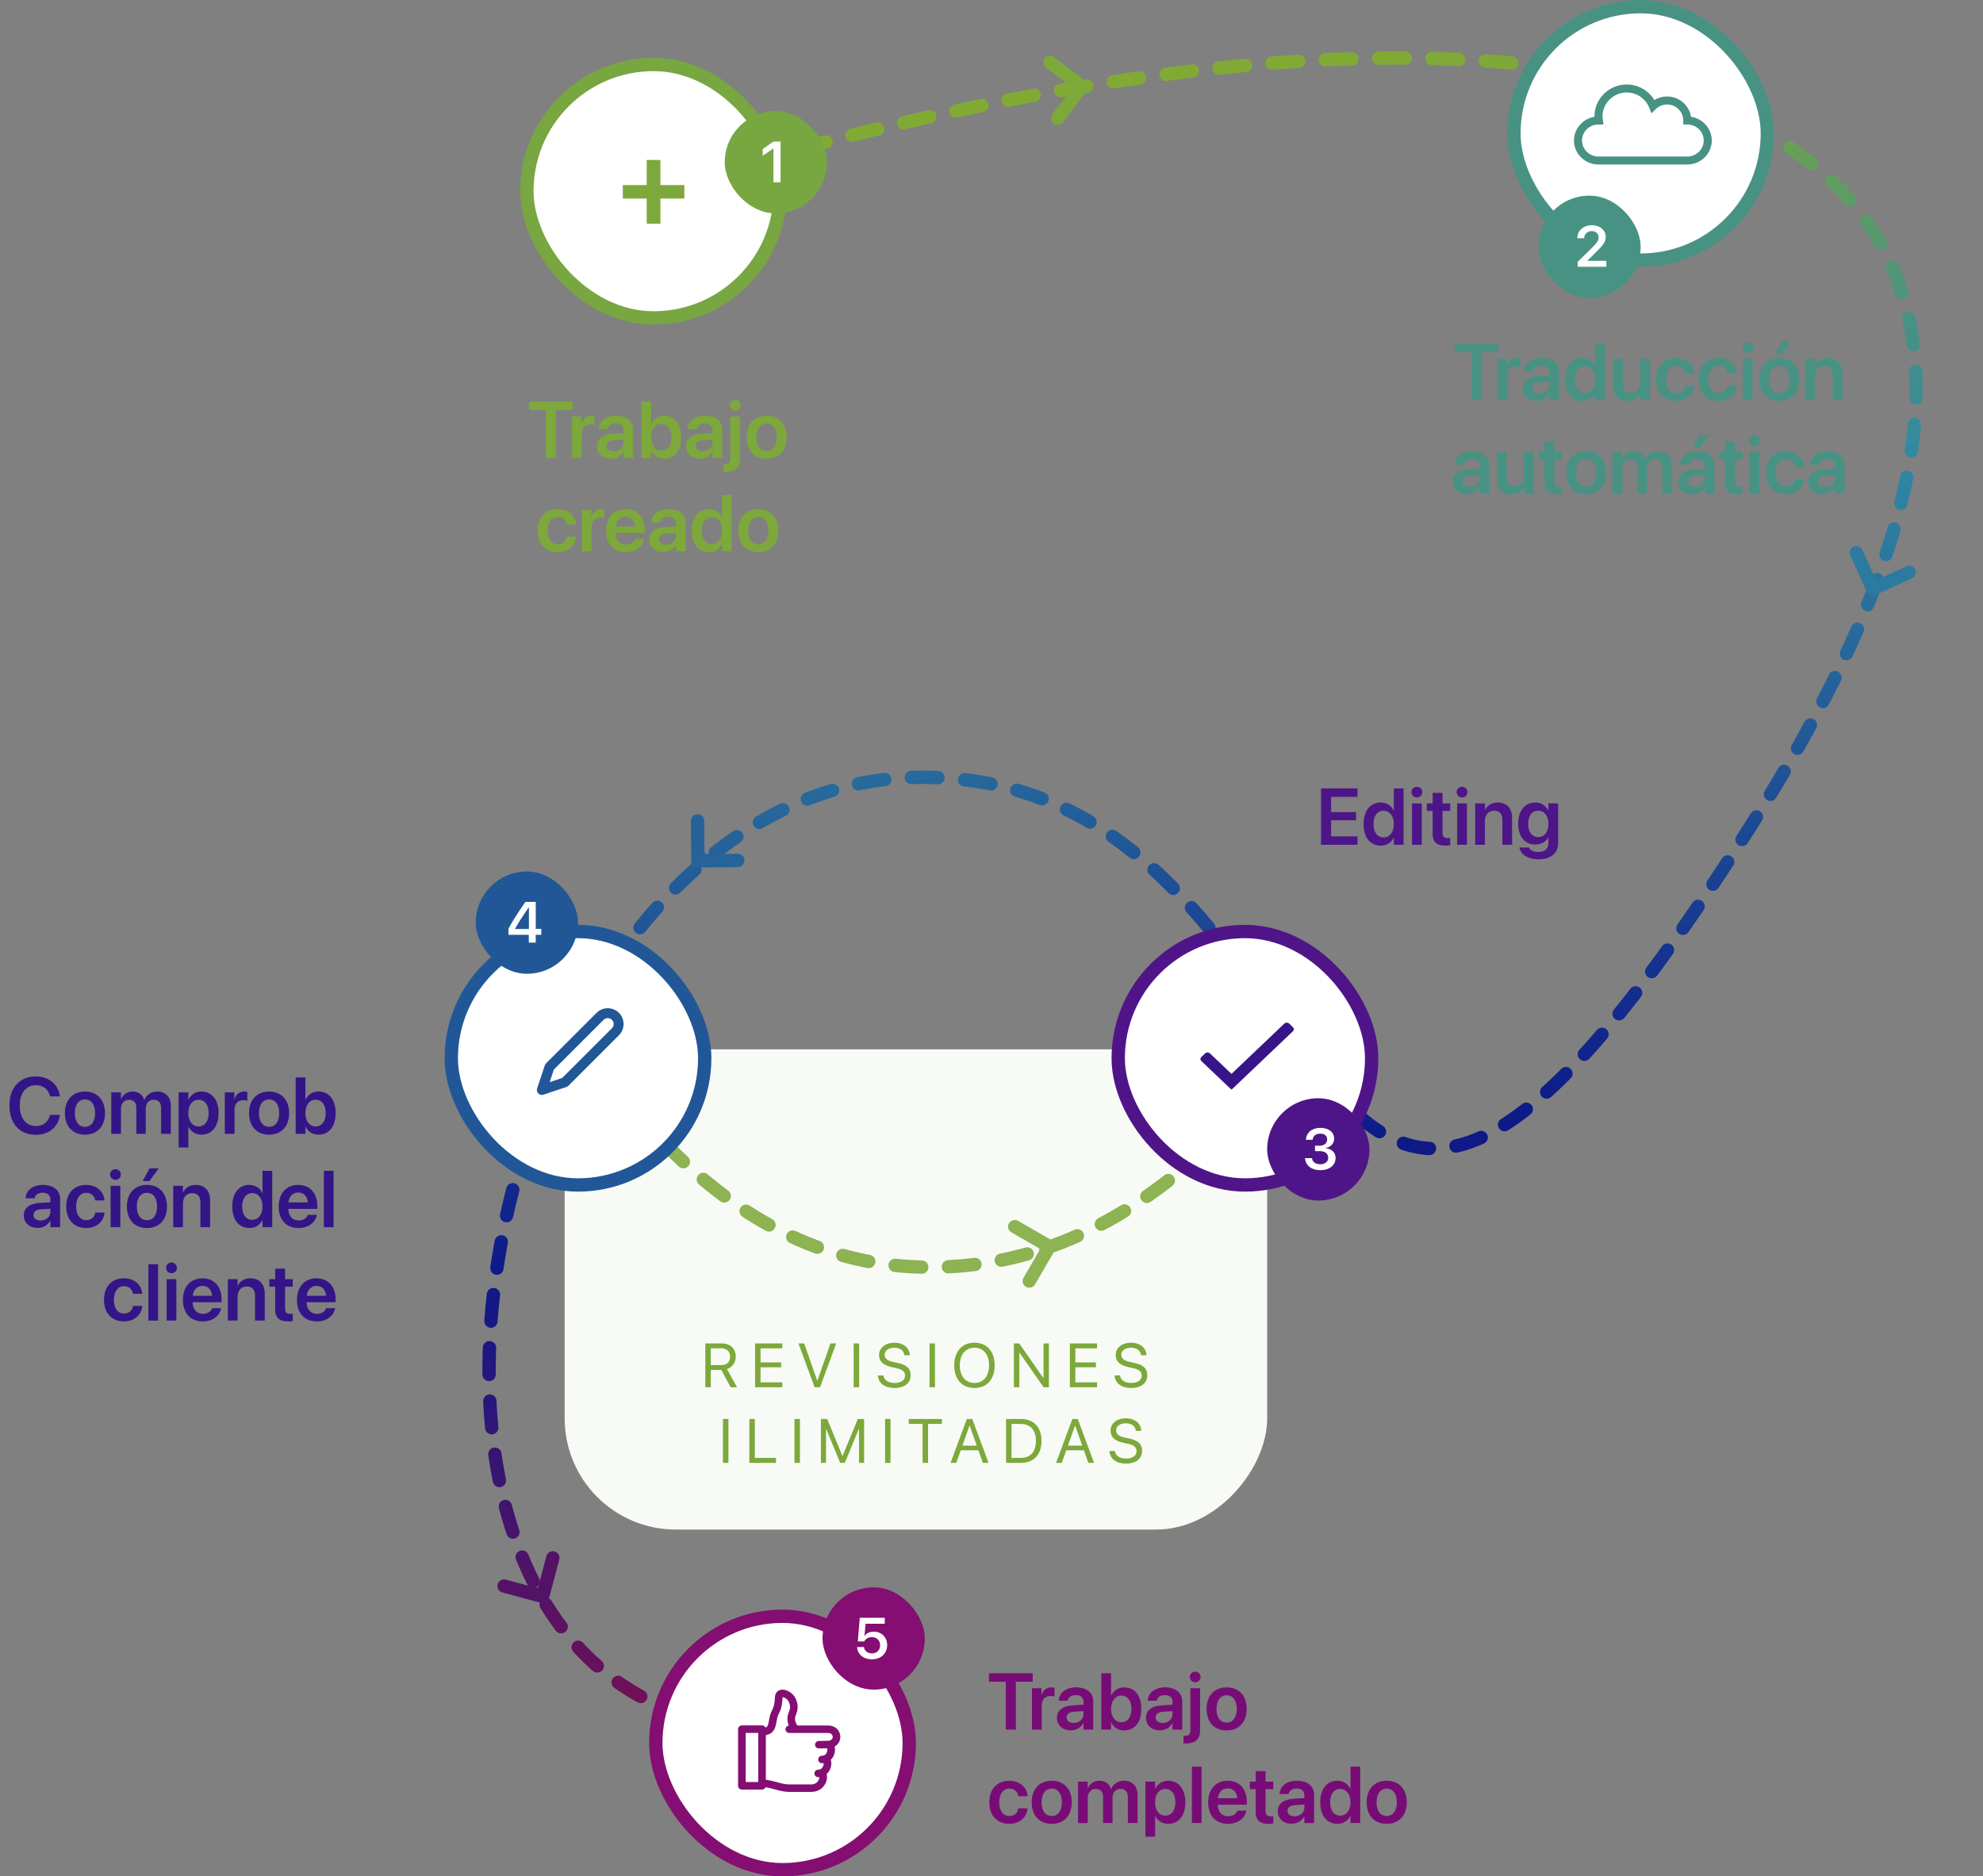 <svg width="446" height="422" viewBox="0 0 446 422" fill="none" xmlns="http://www.w3.org/2000/svg">
<rect x="0" y="0" width="446" height="422" fill="#808080" stroke="none"/>
<rect width="158" height="108" rx="25" transform="matrix(-1 0 0 1 285 236)" fill="#F8FBF5"/>
<path d="M178.926 388.804C64.926 393.804 104.926 174.804 207.426 174.804C309.926 174.804 286.353 357.609 395.926 182.304C505.5 7 340 -18 146.426 43.304" stroke="url(#paint0_linear)" stroke-width="3" stroke-linecap="round" stroke-linejoin="round" stroke-dasharray="6 6"/>
<path d="M296 231C283 245.5 256.235 285 209.206 285C162.176 285 138.088 242.01 127 231" stroke="#8DB353" stroke-width="3" stroke-linecap="round" stroke-linejoin="round" stroke-dasharray="6 6"/>
<rect x="118.5" y="14.5" width="57" height="57" rx="28.5" fill="white" stroke="#78A641" stroke-width="3"/>
<rect x="163" y="25" width="23" height="23" rx="11.5" fill="#78A641"/>
<rect x="147.5" y="363.5" width="57" height="57" rx="28.5" fill="white" stroke="#840E71" stroke-width="3"/>
<rect x="101.5" y="209.5" width="57" height="57" rx="28.5" fill="white" stroke="#215797" stroke-width="3"/>
<rect x="251.5" y="209.5" width="57" height="57" rx="28.5" fill="white" stroke="#4F1588" stroke-width="3"/>
<rect x="340.5" y="1.5" width="57" height="57" rx="28.5" fill="white" stroke="#489284" stroke-width="3"/>
<path d="M122.767 103H125.025V92.225H128.813V90.317H118.97V92.225H122.767V103ZM128.655 103H130.844V97.542C130.844 96.232 131.591 95.433 132.83 95.433C133.199 95.433 133.533 95.485 133.718 95.556V93.578C133.551 93.534 133.296 93.49 133.023 93.49C131.925 93.49 131.107 94.149 130.826 95.239H130.782V93.684H128.655V103ZM137.383 103.158C138.613 103.158 139.65 102.543 140.187 101.567H140.239V103H142.428V96.593C142.428 94.721 140.925 93.49 138.596 93.49C136.231 93.49 134.799 94.73 134.667 96.382L134.658 96.487H136.688L136.706 96.408C136.847 95.723 137.479 95.239 138.517 95.239C139.624 95.239 140.239 95.811 140.239 96.751V97.393L137.805 97.542C135.546 97.683 134.263 98.676 134.263 100.328V100.346C134.263 102.007 135.52 103.158 137.383 103.158ZM136.442 100.258V100.249C136.442 99.511 137.031 99.045 138.112 98.975L140.239 98.843V99.546C140.239 100.653 139.29 101.488 138.033 101.488C137.075 101.488 136.442 101.022 136.442 100.258ZM149.397 103.185C151.753 103.185 153.247 101.339 153.247 98.342V98.333C153.247 95.327 151.744 93.49 149.406 93.49C148.088 93.49 147.024 94.167 146.497 95.283H146.444V90.317H144.256V103H146.444V101.418H146.497C147.024 102.517 148.053 103.185 149.397 103.185ZM148.738 101.339C147.385 101.339 146.444 100.17 146.444 98.342V98.333C146.444 96.514 147.394 95.336 148.738 95.336C150.136 95.336 151.015 96.478 151.015 98.333V98.342C151.015 100.196 150.145 101.339 148.738 101.339ZM157.404 103.158C158.635 103.158 159.672 102.543 160.208 101.567H160.261V103H162.449V96.593C162.449 94.721 160.946 93.49 158.617 93.49C156.253 93.49 154.82 94.73 154.688 96.382L154.68 96.487H156.71L156.728 96.408C156.868 95.723 157.501 95.239 158.538 95.239C159.646 95.239 160.261 95.811 160.261 96.751V97.393L157.826 97.542C155.567 97.683 154.284 98.676 154.284 100.328V100.346C154.284 102.007 155.541 103.158 157.404 103.158ZM156.464 100.258V100.249C156.464 99.511 157.053 99.045 158.134 98.975L160.261 98.843V99.546C160.261 100.653 159.312 101.488 158.055 101.488C157.097 101.488 156.464 101.022 156.464 100.258ZM165.358 92.348C166.044 92.348 166.58 91.803 166.58 91.152C166.58 90.484 166.044 89.948 165.358 89.948C164.682 89.948 164.137 90.484 164.137 91.152C164.137 91.803 164.682 92.348 165.358 92.348ZM163.275 106.103C165.394 106.103 166.457 105.153 166.457 103.264V93.684H164.269V103.229C164.269 104.09 163.926 104.371 163.021 104.371C162.915 104.371 162.818 104.362 162.73 104.362V106.076C162.862 106.094 163.091 106.103 163.275 106.103ZM172.434 103.185C175.167 103.185 176.942 101.365 176.942 98.342V98.324C176.942 95.318 175.141 93.49 172.425 93.49C169.718 93.49 167.925 95.336 167.925 98.324V98.342C167.925 101.356 169.691 103.185 172.434 103.185ZM172.442 101.418C171.045 101.418 170.157 100.302 170.157 98.342V98.324C170.157 96.391 171.062 95.266 172.425 95.266C173.813 95.266 174.71 96.382 174.71 98.324V98.342C174.71 100.293 173.822 101.418 172.442 101.418ZM125.447 124.185C127.803 124.185 129.376 122.708 129.543 120.766L129.552 120.704H127.486L127.469 120.783C127.267 121.759 126.563 122.418 125.456 122.418C124.076 122.418 123.18 121.293 123.18 119.351V119.342C123.18 117.435 124.067 116.266 125.447 116.266C126.607 116.266 127.275 116.995 127.46 117.9L127.478 117.979H129.543L129.534 117.909C129.402 116.046 127.873 114.49 125.421 114.49C122.705 114.49 120.947 116.354 120.947 119.324V119.333C120.947 122.321 122.679 124.185 125.447 124.185ZM130.861 124H133.05V118.542C133.05 117.232 133.797 116.433 135.036 116.433C135.405 116.433 135.739 116.485 135.924 116.556V114.578C135.757 114.534 135.502 114.49 135.229 114.49C134.131 114.49 133.313 115.149 133.032 116.239H132.988V114.684H130.861V124ZM140.793 124.185C143.228 124.185 144.599 122.743 144.889 121.311L144.915 121.214H142.867L142.85 121.275C142.639 121.899 141.927 122.479 140.837 122.479C139.413 122.479 138.517 121.513 138.481 119.878H145.003V119.175C145.003 116.362 143.351 114.49 140.688 114.49C138.024 114.49 136.311 116.424 136.311 119.359V119.368C136.311 122.33 137.998 124.185 140.793 124.185ZM140.714 116.204C141.874 116.204 142.718 116.942 142.876 118.419H138.508C138.684 116.986 139.554 116.204 140.714 116.204ZM149.169 124.158C150.399 124.158 151.437 123.543 151.973 122.567H152.025V124H154.214V117.593C154.214 115.721 152.711 114.49 150.382 114.49C148.018 114.49 146.585 115.729 146.453 117.382L146.444 117.487H148.475L148.492 117.408C148.633 116.723 149.266 116.239 150.303 116.239C151.41 116.239 152.025 116.811 152.025 117.751V118.393L149.591 118.542C147.332 118.683 146.049 119.676 146.049 121.328V121.346C146.049 123.007 147.306 124.158 149.169 124.158ZM148.229 121.258V121.249C148.229 120.511 148.817 120.045 149.898 119.975L152.025 119.843V120.546C152.025 121.653 151.076 122.488 149.819 122.488C148.861 122.488 148.229 122.022 148.229 121.258ZM159.443 124.185C160.788 124.185 161.816 123.517 162.344 122.418H162.396V124H164.585V111.317H162.396V116.283H162.344C161.816 115.167 160.753 114.49 159.435 114.49C157.097 114.49 155.594 116.327 155.594 119.333V119.342C155.594 122.339 157.088 124.185 159.443 124.185ZM160.103 122.339C158.696 122.339 157.826 121.196 157.826 119.342V119.333C157.826 117.479 158.705 116.336 160.103 116.336C161.447 116.336 162.396 117.514 162.396 119.333V119.342C162.396 121.17 161.456 122.339 160.103 122.339ZM170.544 124.185C173.277 124.185 175.053 122.365 175.053 119.342V119.324C175.053 116.318 173.251 114.49 170.535 114.49C167.828 114.49 166.035 116.336 166.035 119.324V119.342C166.035 122.356 167.802 124.185 170.544 124.185ZM170.553 122.418C169.155 122.418 168.268 121.302 168.268 119.342V119.324C168.268 117.391 169.173 116.266 170.535 116.266C171.924 116.266 172.82 117.382 172.82 119.324V119.342C172.82 121.293 171.933 122.418 170.553 122.418Z" fill="#7DA83B"/>
<path d="M173.956 41H175.562V31.84H173.943L171.55 33.523V35.027L173.917 33.402H173.956V41Z" fill="white"/>
<rect x="346" y="44" width="23" height="23" rx="11.5" fill="#489284"/>
<path d="M354.756 53.576H356.292C356.292 52.643 357.042 51.97 358.032 51.97C358.939 51.97 359.542 52.58 359.542 53.379C359.542 54.065 359.276 54.522 358.083 55.696L354.845 58.883V60H361.282V58.661H357.01V58.629L359.028 56.648C360.628 55.074 361.142 54.363 361.142 53.278C361.142 51.805 359.898 50.656 358.032 50.656C356.127 50.656 354.756 51.869 354.756 53.576Z" fill="white"/>
<rect x="285" y="247" width="23" height="23" rx="11.5" fill="#4E1588"/>
<path d="M295.762 258.893H296.848C298.022 258.893 298.733 259.439 298.727 260.417C298.727 261.254 298.009 261.845 296.962 261.845C295.876 261.845 295.146 261.299 295.083 260.467H293.515C293.598 262.086 294.956 263.184 296.962 263.184C298.968 263.184 300.39 262.08 300.39 260.455C300.39 259.179 299.495 258.366 298.143 258.239V258.208C299.247 257.979 300.066 257.217 300.066 256.062C300.066 254.646 298.847 253.656 296.949 253.656C295.108 253.656 293.82 254.697 293.712 256.335H295.235C295.292 255.472 295.984 254.958 296.949 254.958C297.958 254.958 298.492 255.478 298.492 256.284C298.492 257.097 297.819 257.674 296.81 257.674H295.762V258.893Z" fill="white"/>
<rect x="107" y="196" width="23" height="23" rx="11.5" fill="#215797"/>
<path d="M118.933 212H120.495V210.242H121.739V208.896H120.495V202.84H118.165C116.178 205.729 115.156 207.354 114.363 208.845V210.242H118.933V212ZM115.835 208.89C116.565 207.557 117.454 206.179 118.933 204.059H118.958V208.934H115.835V208.89Z" fill="white"/>
<rect x="185" y="357" width="23" height="23" rx="11.5" fill="#840E71"/>
<path d="M196.095 373.184C198.126 373.184 199.536 371.876 199.536 369.979C199.536 368.233 198.279 366.963 196.533 366.963C195.613 366.963 194.857 367.325 194.458 367.941H194.426L194.68 365.18H198.996V363.84H193.372L192.934 369.166H194.362C194.711 368.544 195.327 368.195 196.114 368.195C197.193 368.195 197.955 368.95 197.955 370.023C197.955 371.102 197.2 371.857 196.108 371.857C195.143 371.857 194.407 371.28 194.305 370.423H192.769C192.839 372.048 194.21 373.184 196.095 373.184Z" fill="white"/>
<path d="M330.966 90H333.225V79.225H337.013V77.317H327.169V79.225H330.966V90ZM336.854 90H339.043V84.542C339.043 83.232 339.79 82.433 341.029 82.433C341.398 82.433 341.732 82.485 341.917 82.556V80.578C341.75 80.534 341.495 80.49 341.223 80.49C340.124 80.49 339.307 81.149 339.025 82.239H338.981V80.684H336.854V90ZM345.582 90.158C346.812 90.158 347.85 89.543 348.386 88.567H348.438V90H350.627V83.593C350.627 81.721 349.124 80.49 346.795 80.49C344.431 80.49 342.998 81.73 342.866 83.382L342.857 83.487H344.888L344.905 83.408C345.046 82.723 345.679 82.239 346.716 82.239C347.823 82.239 348.438 82.811 348.438 83.751V84.393L346.004 84.542C343.745 84.683 342.462 85.676 342.462 87.328V87.346C342.462 89.007 343.719 90.158 345.582 90.158ZM344.642 87.258V87.249C344.642 86.511 345.23 86.045 346.312 85.975L348.438 85.843V86.546C348.438 87.653 347.489 88.488 346.232 88.488C345.274 88.488 344.642 88.022 344.642 87.258ZM355.856 90.185C357.201 90.185 358.229 89.517 358.757 88.418H358.81V90H360.998V77.317H358.81V82.283H358.757C358.229 81.167 357.166 80.49 355.848 80.49C353.51 80.49 352.007 82.327 352.007 85.333V85.342C352.007 88.339 353.501 90.185 355.856 90.185ZM356.516 88.339C355.109 88.339 354.239 87.196 354.239 85.342V85.333C354.239 83.478 355.118 82.336 356.516 82.336C357.86 82.336 358.81 83.514 358.81 85.333V85.342C358.81 87.17 357.869 88.339 356.516 88.339ZM366.008 90.185C367.414 90.185 368.372 89.534 368.855 88.541H368.899V90H371.088V80.684H368.899V86.08C368.899 87.434 368.1 88.339 366.843 88.339C365.595 88.339 364.979 87.592 364.979 86.273V80.684H362.791V86.704C362.791 88.866 363.96 90.185 366.008 90.185ZM377.003 90.185C379.358 90.185 380.932 88.708 381.099 86.766L381.107 86.704H379.042L379.024 86.783C378.822 87.759 378.119 88.418 377.012 88.418C375.632 88.418 374.735 87.293 374.735 85.351V85.342C374.735 83.435 375.623 82.266 377.003 82.266C378.163 82.266 378.831 82.995 379.016 83.9L379.033 83.98H381.099L381.09 83.909C380.958 82.046 379.429 80.49 376.977 80.49C374.261 80.49 372.503 82.353 372.503 85.324V85.333C372.503 88.321 374.234 90.185 377.003 90.185ZM386.53 90.185C388.886 90.185 390.459 88.708 390.626 86.766L390.635 86.704H388.569L388.552 86.783C388.35 87.759 387.646 88.418 386.539 88.418C385.159 88.418 384.263 87.293 384.263 85.351V85.342C384.263 83.435 385.15 82.266 386.53 82.266C387.69 82.266 388.358 82.995 388.543 83.9L388.561 83.98H390.626L390.617 83.909C390.485 82.046 388.956 80.49 386.504 80.49C383.788 80.49 382.03 82.353 382.03 85.324V85.333C382.03 88.321 383.762 90.185 386.53 90.185ZM393.104 79.348C393.79 79.348 394.317 78.803 394.317 78.152C394.317 77.484 393.79 76.948 393.104 76.948C392.419 76.948 391.883 77.484 391.883 78.152C391.883 78.803 392.419 79.348 393.104 79.348ZM392.006 90H394.194V80.684H392.006V90ZM400.751 79.629L402.816 76.764H400.777L399.213 79.629H400.751ZM400.18 90.185C402.913 90.185 404.688 88.365 404.688 85.342V85.324C404.688 82.318 402.887 80.49 400.171 80.49C397.464 80.49 395.671 82.336 395.671 85.324V85.342C395.671 88.356 397.438 90.185 400.18 90.185ZM400.188 88.418C398.791 88.418 397.903 87.302 397.903 85.342V85.324C397.903 83.391 398.809 82.266 400.171 82.266C401.56 82.266 402.456 83.382 402.456 85.324V85.342C402.456 87.293 401.568 88.418 400.188 88.418ZM406.095 90H408.283V84.595C408.283 83.25 409.083 82.336 410.34 82.336C411.588 82.336 412.203 83.083 412.203 84.41V90H414.392V83.971C414.392 81.809 413.223 80.49 411.175 80.49C409.76 80.49 408.811 81.141 408.327 82.143H408.283V80.684H406.095V90ZM329.902 111.158C331.133 111.158 332.17 110.543 332.706 109.567H332.759V111H334.947V104.593C334.947 102.721 333.444 101.49 331.115 101.49C328.751 101.49 327.318 102.729 327.187 104.382L327.178 104.487H329.208L329.226 104.408C329.366 103.723 329.999 103.239 331.036 103.239C332.144 103.239 332.759 103.811 332.759 104.751V105.393L330.324 105.542C328.065 105.683 326.782 106.676 326.782 108.328V108.346C326.782 110.007 328.039 111.158 329.902 111.158ZM328.962 108.258V108.249C328.962 107.511 329.551 107.045 330.632 106.975L332.759 106.843V107.546C332.759 108.653 331.81 109.488 330.553 109.488C329.595 109.488 328.962 109.022 328.962 108.258ZM339.887 111.185C341.293 111.185 342.251 110.534 342.734 109.541H342.778V111H344.967V101.684H342.778V107.08C342.778 108.434 341.979 109.339 340.722 109.339C339.474 109.339 338.858 108.592 338.858 107.273V101.684H336.67V107.704C336.67 109.866 337.839 111.185 339.887 111.185ZM350.231 111.185C350.671 111.185 351.058 111.141 351.312 111.105V109.462C351.163 109.471 350.996 109.497 350.785 109.497C349.985 109.497 349.581 109.207 349.581 108.293V103.371H351.312V101.684H349.581V99.319H347.357V101.684H346.039V103.371H347.357V108.478C347.357 110.394 348.28 111.185 350.231 111.185ZM356.762 111.185C359.495 111.185 361.271 109.365 361.271 106.342V106.324C361.271 103.318 359.469 101.49 356.753 101.49C354.046 101.49 352.253 103.336 352.253 106.324V106.342C352.253 109.356 354.02 111.185 356.762 111.185ZM356.771 109.418C355.373 109.418 354.485 108.302 354.485 106.342V106.324C354.485 104.391 355.391 103.266 356.753 103.266C358.142 103.266 359.038 104.382 359.038 106.324V106.342C359.038 108.293 358.15 109.418 356.771 109.418ZM362.677 111H364.865V105.296C364.865 104.162 365.604 103.336 366.658 103.336C367.678 103.336 368.311 103.986 368.311 105.032V111H370.438V105.243C370.438 104.118 371.158 103.336 372.213 103.336C373.285 103.336 373.883 103.995 373.883 105.146V111H376.071V104.602C376.071 102.738 374.867 101.49 373.03 101.49C371.686 101.49 370.578 102.211 370.13 103.371H370.077C369.734 102.176 368.794 101.49 367.493 101.49C366.263 101.49 365.305 102.158 364.909 103.178H364.865V101.684H362.677V111ZM382.338 100.629L384.403 97.764H382.364L380.809 100.629H382.338ZM380.58 111.158C381.811 111.158 382.848 110.543 383.384 109.567H383.437V111H385.625V104.593C385.625 102.721 384.122 101.49 381.793 101.49C379.429 101.49 377.996 102.729 377.864 104.382L377.855 104.487H379.886L379.903 104.408C380.044 103.723 380.677 103.239 381.714 103.239C382.821 103.239 383.437 103.811 383.437 104.751V105.393L381.002 105.542C378.743 105.683 377.46 106.676 377.46 108.328V108.346C377.46 110.007 378.717 111.158 380.58 111.158ZM379.64 108.258V108.249C379.64 107.511 380.229 107.045 381.31 106.975L383.437 106.843V107.546C383.437 108.653 382.487 109.488 381.23 109.488C380.272 109.488 379.64 109.022 379.64 108.258ZM390.854 111.185C391.294 111.185 391.681 111.141 391.936 111.105V109.462C391.786 109.471 391.619 109.497 391.408 109.497C390.608 109.497 390.204 109.207 390.204 108.293V103.371H391.936V101.684H390.204V99.319H387.98V101.684H386.662V103.371H387.98V108.478C387.98 110.394 388.903 111.185 390.854 111.185ZM394.599 100.348C395.284 100.348 395.812 99.803 395.812 99.152C395.812 98.484 395.284 97.948 394.599 97.948C393.913 97.948 393.377 98.484 393.377 99.152C393.377 99.803 393.913 100.348 394.599 100.348ZM393.5 111H395.688V101.684H393.5V111ZM401.665 111.185C404.021 111.185 405.594 109.708 405.761 107.766L405.77 107.704H403.704L403.687 107.783C403.484 108.759 402.781 109.418 401.674 109.418C400.294 109.418 399.397 108.293 399.397 106.351V106.342C399.397 104.435 400.285 103.266 401.665 103.266C402.825 103.266 403.493 103.995 403.678 104.9L403.695 104.979H405.761L405.752 104.909C405.62 103.046 404.091 101.49 401.639 101.49C398.923 101.49 397.165 103.354 397.165 106.324V106.333C397.165 109.321 398.896 111.185 401.665 111.185ZM409.83 111.158C411.061 111.158 412.098 110.543 412.634 109.567H412.687V111H414.875V104.593C414.875 102.721 413.372 101.49 411.043 101.49C408.679 101.49 407.246 102.729 407.114 104.382L407.105 104.487H409.136L409.153 104.408C409.294 103.723 409.927 103.239 410.964 103.239C412.071 103.239 412.687 103.811 412.687 104.751V105.393L410.252 105.542C407.993 105.683 406.71 106.676 406.71 108.328V108.346C406.71 110.007 407.967 111.158 409.83 111.158ZM408.89 108.258V108.249C408.89 107.511 409.479 107.045 410.56 106.975L412.687 106.843V107.546C412.687 108.653 411.737 109.488 410.48 109.488C409.522 109.488 408.89 109.022 408.89 108.258Z" fill="#489284"/>
<path d="M226.219 389H228.478V378.225H232.266V376.317H222.422V378.225H226.219V389ZM232.107 389H234.296V383.542C234.296 382.232 235.043 381.433 236.282 381.433C236.651 381.433 236.985 381.485 237.17 381.556V379.578C237.003 379.534 236.748 379.49 236.476 379.49C235.377 379.49 234.56 380.149 234.278 381.239H234.234V379.684H232.107V389ZM240.835 389.158C242.065 389.158 243.103 388.543 243.639 387.567H243.691V389H245.88V382.593C245.88 380.721 244.377 379.49 242.048 379.49C239.684 379.49 238.251 380.729 238.119 382.382L238.11 382.487H240.141L240.158 382.408C240.299 381.723 240.932 381.239 241.969 381.239C243.076 381.239 243.691 381.811 243.691 382.751V383.393L241.257 383.542C238.998 383.683 237.715 384.676 237.715 386.328V386.346C237.715 388.007 238.972 389.158 240.835 389.158ZM239.895 386.258V386.249C239.895 385.511 240.483 385.045 241.564 384.975L243.691 384.843V385.546C243.691 386.653 242.742 387.488 241.485 387.488C240.527 387.488 239.895 387.022 239.895 386.258ZM252.85 389.185C255.205 389.185 256.699 387.339 256.699 384.342V384.333C256.699 381.327 255.196 379.49 252.858 379.49C251.54 379.49 250.477 380.167 249.949 381.283H249.896V376.317H247.708V389H249.896V387.418H249.949C250.477 388.517 251.505 389.185 252.85 389.185ZM252.19 387.339C250.837 387.339 249.896 386.17 249.896 384.342V384.333C249.896 382.514 250.846 381.336 252.19 381.336C253.588 381.336 254.467 382.479 254.467 384.333V384.342C254.467 386.196 253.597 387.339 252.19 387.339ZM260.856 389.158C262.087 389.158 263.124 388.543 263.66 387.567H263.713V389H265.901V382.593C265.901 380.721 264.398 379.49 262.069 379.49C259.705 379.49 258.272 380.729 258.141 382.382L258.132 382.487H260.162L260.18 382.408C260.32 381.723 260.953 381.239 261.99 381.239C263.098 381.239 263.713 381.811 263.713 382.751V383.393L261.278 383.542C259.02 383.683 257.736 384.676 257.736 386.328V386.346C257.736 388.007 258.993 389.158 260.856 389.158ZM259.916 386.258V386.249C259.916 385.511 260.505 385.045 261.586 384.975L263.713 384.843V385.546C263.713 386.653 262.764 387.488 261.507 387.488C260.549 387.488 259.916 387.022 259.916 386.258ZM268.811 378.348C269.496 378.348 270.032 377.803 270.032 377.152C270.032 376.484 269.496 375.948 268.811 375.948C268.134 375.948 267.589 376.484 267.589 377.152C267.589 377.803 268.134 378.348 268.811 378.348ZM266.728 392.103C268.846 392.103 269.909 391.153 269.909 389.264V379.684H267.721V389.229C267.721 390.09 267.378 390.371 266.473 390.371C266.367 390.371 266.271 390.362 266.183 390.362V392.076C266.314 392.094 266.543 392.103 266.728 392.103ZM275.886 389.185C278.619 389.185 280.395 387.365 280.395 384.342V384.324C280.395 381.318 278.593 379.49 275.877 379.49C273.17 379.49 271.377 381.336 271.377 384.324V384.342C271.377 387.356 273.144 389.185 275.886 389.185ZM275.895 387.418C274.497 387.418 273.609 386.302 273.609 384.342V384.324C273.609 382.391 274.515 381.266 275.877 381.266C277.266 381.266 278.162 382.382 278.162 384.324V384.342C278.162 386.293 277.274 387.418 275.895 387.418ZM227.01 410.185C229.365 410.185 230.938 408.708 231.105 406.766L231.114 406.704H229.049L229.031 406.783C228.829 407.759 228.126 408.418 227.019 408.418C225.639 408.418 224.742 407.293 224.742 405.351V405.342C224.742 403.435 225.63 402.266 227.01 402.266C228.17 402.266 228.838 402.995 229.022 403.9L229.04 403.979H231.105L231.097 403.909C230.965 402.046 229.436 400.49 226.983 400.49C224.268 400.49 222.51 402.354 222.51 405.324V405.333C222.51 408.321 224.241 410.185 227.01 410.185ZM236.546 410.185C239.279 410.185 241.055 408.365 241.055 405.342V405.324C241.055 402.318 239.253 400.49 236.537 400.49C233.83 400.49 232.037 402.336 232.037 405.324V405.342C232.037 408.356 233.804 410.185 236.546 410.185ZM236.555 408.418C235.157 408.418 234.27 407.302 234.27 405.342V405.324C234.27 403.391 235.175 402.266 236.537 402.266C237.926 402.266 238.822 403.382 238.822 405.324V405.342C238.822 407.293 237.935 408.418 236.555 408.418ZM242.461 410H244.649V404.296C244.649 403.162 245.388 402.336 246.442 402.336C247.462 402.336 248.095 402.986 248.095 404.032V410H250.222V404.243C250.222 403.118 250.942 402.336 251.997 402.336C253.069 402.336 253.667 402.995 253.667 404.146V410H255.855V403.602C255.855 401.738 254.651 400.49 252.814 400.49C251.47 400.49 250.362 401.211 249.914 402.371H249.861C249.519 401.176 248.578 400.49 247.277 400.49C246.047 400.49 245.089 401.158 244.693 402.178H244.649V400.684H242.461V410ZM257.613 413.076H259.802V408.427H259.846C260.373 409.517 261.437 410.185 262.764 410.185C265.102 410.185 266.596 408.339 266.596 405.351V405.342C266.596 402.336 265.102 400.49 262.737 400.49C261.401 400.49 260.382 401.176 259.846 402.292H259.802V400.684H257.613V413.076ZM262.087 408.339C260.733 408.339 259.784 407.17 259.784 405.351V405.342C259.784 403.514 260.733 402.336 262.087 402.336C263.484 402.336 264.363 403.479 264.363 405.342V405.351C264.363 407.188 263.484 408.339 262.087 408.339ZM268.063 410H270.252V397.317H268.063V410ZM276.211 410.185C278.646 410.185 280.017 408.743 280.307 407.311L280.333 407.214H278.285L278.268 407.275C278.057 407.899 277.345 408.479 276.255 408.479C274.831 408.479 273.935 407.513 273.899 405.878H280.421V405.175C280.421 402.362 278.769 400.49 276.105 400.49C273.442 400.49 271.729 402.424 271.729 405.359V405.368C271.729 408.33 273.416 410.185 276.211 410.185ZM276.132 402.204C277.292 402.204 278.136 402.942 278.294 404.419H273.926C274.102 402.986 274.972 402.204 276.132 402.204ZM285.299 410.185C285.738 410.185 286.125 410.141 286.38 410.105V408.462C286.23 408.471 286.063 408.497 285.853 408.497C285.053 408.497 284.648 408.207 284.648 407.293V402.371H286.38V400.684H284.648V398.319H282.425V400.684H281.106V402.371H282.425V407.478C282.425 409.394 283.348 410.185 285.299 410.185ZM290.511 410.158C291.741 410.158 292.778 409.543 293.314 408.567H293.367V410H295.556V403.593C295.556 401.721 294.053 400.49 291.724 400.49C289.359 400.49 287.927 401.729 287.795 403.382L287.786 403.487H289.816L289.834 403.408C289.975 402.723 290.607 402.239 291.645 402.239C292.752 402.239 293.367 402.811 293.367 403.751V404.393L290.933 404.542C288.674 404.683 287.391 405.676 287.391 407.328V407.346C287.391 409.007 288.647 410.158 290.511 410.158ZM289.57 407.258V407.249C289.57 406.511 290.159 406.045 291.24 405.975L293.367 405.843V406.546C293.367 407.653 292.418 408.488 291.161 408.488C290.203 408.488 289.57 408.022 289.57 407.258ZM300.785 410.185C302.13 410.185 303.158 409.517 303.686 408.418H303.738V410H305.927V397.317H303.738V402.283H303.686C303.158 401.167 302.095 400.49 300.776 400.49C298.438 400.49 296.936 402.327 296.936 405.333V405.342C296.936 408.339 298.43 410.185 300.785 410.185ZM301.444 408.339C300.038 408.339 299.168 407.196 299.168 405.342V405.333C299.168 403.479 300.047 402.336 301.444 402.336C302.789 402.336 303.738 403.514 303.738 405.333V405.342C303.738 407.17 302.798 408.339 301.444 408.339ZM311.886 410.185C314.619 410.185 316.395 408.365 316.395 405.342V405.324C316.395 402.318 314.593 400.49 311.877 400.49C309.17 400.49 307.377 402.336 307.377 405.324V405.342C307.377 408.356 309.144 410.185 311.886 410.185ZM311.895 408.418C310.497 408.418 309.609 407.302 309.609 405.342V405.324C309.609 403.391 310.515 402.266 311.877 402.266C313.266 402.266 314.162 403.382 314.162 405.324V405.342C314.162 407.293 313.274 408.418 311.895 408.418Z" fill="#780C77"/>
<path d="M297.116 190H305.325V188.093H299.384V184.48H305V182.644H299.384V179.225H305.325V177.317H297.116V190ZM310.537 190.185C311.882 190.185 312.91 189.517 313.438 188.418H313.49V190H315.679V177.317H313.49V182.283H313.438C312.91 181.167 311.847 180.49 310.528 180.49C308.19 180.49 306.688 182.327 306.688 185.333V185.342C306.688 188.339 308.182 190.185 310.537 190.185ZM311.196 188.339C309.79 188.339 308.92 187.196 308.92 185.342V185.333C308.92 183.479 309.799 182.336 311.196 182.336C312.541 182.336 313.49 183.514 313.49 185.333V185.342C313.49 187.17 312.55 188.339 311.196 188.339ZM318.676 179.348C319.361 179.348 319.889 178.803 319.889 178.152C319.889 177.484 319.361 176.948 318.676 176.948C317.99 176.948 317.454 177.484 317.454 178.152C317.454 178.803 317.99 179.348 318.676 179.348ZM317.577 190H319.766V180.684H317.577V190ZM325.092 190.185C325.531 190.185 325.918 190.141 326.173 190.105V188.462C326.023 188.471 325.856 188.497 325.646 188.497C324.846 188.497 324.441 188.207 324.441 187.293V182.371H326.173V180.684H324.441V178.319H322.218V180.684H320.899V182.371H322.218V187.478C322.218 189.394 323.141 190.185 325.092 190.185ZM328.836 179.348C329.521 179.348 330.049 178.803 330.049 178.152C330.049 177.484 329.521 176.948 328.836 176.948C328.15 176.948 327.614 177.484 327.614 178.152C327.614 178.803 328.15 179.348 328.836 179.348ZM327.737 190H329.926V180.684H327.737V190ZM331.789 190H333.978V184.595C333.978 183.25 334.777 182.336 336.034 182.336C337.282 182.336 337.897 183.083 337.897 184.41V190H340.086V183.971C340.086 181.809 338.917 180.49 336.869 180.49C335.454 180.49 334.505 181.141 334.021 182.143H333.978V180.684H331.789V190ZM346.045 193.261C348.743 193.261 350.439 191.846 350.439 189.736V180.684H348.251V182.266H348.198C347.671 181.193 346.651 180.49 345.333 180.49C342.978 180.49 341.457 182.301 341.457 185.245V185.254C341.457 188.154 342.96 189.947 345.298 189.947C346.634 189.947 347.688 189.314 348.207 188.321H348.251V189.666C348.251 190.853 347.469 191.608 346.045 191.608C344.902 191.608 344.155 191.204 343.918 190.668L343.892 190.598H341.738L341.756 190.677C342.02 192.136 343.575 193.261 346.045 193.261ZM345.983 188.26C344.577 188.26 343.689 187.126 343.689 185.289V185.28C343.689 183.47 344.577 182.336 345.983 182.336C347.337 182.336 348.26 183.487 348.26 185.289V185.298C348.26 187.108 347.346 188.26 345.983 188.26Z" fill="#4E1588"/>
<path d="M8.069 255.22C10.987 255.22 13.141 253.418 13.466 250.816L13.483 250.729H11.26L11.233 250.816C10.82 252.381 9.687 253.251 8.069 253.251C5.863 253.251 4.439 251.476 4.439 248.654V248.646C4.439 245.833 5.854 244.066 8.069 244.066C9.722 244.066 10.838 244.972 11.207 246.422L11.251 246.589H13.475L13.466 246.501C13.132 243.917 10.987 242.098 8.069 242.098C4.431 242.098 2.119 244.594 2.119 248.646V248.654C2.119 252.706 4.422 255.22 8.069 255.22ZM19.108 255.185C21.842 255.185 23.617 253.365 23.617 250.342V250.324C23.617 247.318 21.815 245.49 19.1 245.49C16.393 245.49 14.6 247.336 14.6 250.324V250.342C14.6 253.356 16.366 255.185 19.108 255.185ZM19.117 253.418C17.72 253.418 16.832 252.302 16.832 250.342V250.324C16.832 248.391 17.737 247.266 19.1 247.266C20.488 247.266 21.385 248.382 21.385 250.324V250.342C21.385 252.293 20.497 253.418 19.117 253.418ZM25.023 255H27.212V249.296C27.212 248.162 27.95 247.336 29.005 247.336C30.024 247.336 30.657 247.986 30.657 249.032V255H32.784V249.243C32.784 248.118 33.505 247.336 34.56 247.336C35.632 247.336 36.23 247.995 36.23 249.146V255H38.418V248.602C38.418 246.738 37.214 245.49 35.377 245.49C34.032 245.49 32.925 246.211 32.477 247.371H32.424C32.081 246.176 31.141 245.49 29.84 245.49C28.609 245.49 27.651 246.158 27.256 247.178H27.212V245.684H25.023V255ZM40.176 258.076H42.364V253.427H42.408C42.935 254.517 43.999 255.185 45.326 255.185C47.664 255.185 49.158 253.339 49.158 250.351V250.342C49.158 247.336 47.664 245.49 45.3 245.49C43.964 245.49 42.944 246.176 42.408 247.292H42.364V245.684H40.176V258.076ZM44.649 253.339C43.296 253.339 42.347 252.17 42.347 250.351V250.342C42.347 248.514 43.296 247.336 44.649 247.336C46.047 247.336 46.926 248.479 46.926 250.342V250.351C46.926 252.188 46.047 253.339 44.649 253.339ZM50.565 255H52.753V249.542C52.753 248.232 53.5 247.433 54.739 247.433C55.108 247.433 55.442 247.485 55.627 247.556V245.578C55.46 245.534 55.205 245.49 54.933 245.49C53.834 245.49 53.017 246.149 52.735 247.239H52.691V245.684H50.565V255ZM60.523 255.185C63.256 255.185 65.031 253.365 65.031 250.342V250.324C65.031 247.318 63.23 245.49 60.514 245.49C57.807 245.49 56.014 247.336 56.014 250.324V250.342C56.014 253.356 57.78 255.185 60.523 255.185ZM60.531 253.418C59.134 253.418 58.246 252.302 58.246 250.342V250.324C58.246 248.391 59.151 247.266 60.514 247.266C61.902 247.266 62.799 248.382 62.799 250.324V250.342C62.799 252.293 61.911 253.418 60.531 253.418ZM71.641 255.185C73.996 255.185 75.49 253.339 75.49 250.342V250.333C75.49 247.327 73.987 245.49 71.649 245.49C70.331 245.49 69.268 246.167 68.74 247.283H68.688V242.317H66.499V255H68.688V253.418H68.74C69.268 254.517 70.296 255.185 71.641 255.185ZM70.981 253.339C69.628 253.339 68.688 252.17 68.688 250.342V250.333C68.688 248.514 69.637 247.336 70.981 247.336C72.379 247.336 73.258 248.479 73.258 250.333V250.342C73.258 252.196 72.388 253.339 70.981 253.339ZM8.474 276.158C9.704 276.158 10.741 275.543 11.277 274.567H11.33V276H13.519V269.593C13.519 267.721 12.016 266.49 9.687 266.49C7.322 266.49 5.89 267.729 5.758 269.382L5.749 269.487H7.779L7.797 269.408C7.938 268.723 8.57 268.239 9.607 268.239C10.715 268.239 11.33 268.811 11.33 269.751V270.393L8.896 270.542C6.637 270.683 5.354 271.676 5.354 273.328V273.346C5.354 275.007 6.61 276.158 8.474 276.158ZM7.533 273.258V273.249C7.533 272.511 8.122 272.045 9.203 271.975L11.33 271.843V272.546C11.33 273.653 10.381 274.488 9.124 274.488C8.166 274.488 7.533 274.022 7.533 273.258ZM19.398 276.185C21.754 276.185 23.327 274.708 23.494 272.766L23.503 272.704H21.438L21.42 272.783C21.218 273.759 20.515 274.418 19.407 274.418C18.027 274.418 17.131 273.293 17.131 271.351V271.342C17.131 269.435 18.019 268.266 19.398 268.266C20.559 268.266 21.227 268.995 21.411 269.9L21.429 269.979H23.494L23.485 269.909C23.354 268.046 21.824 266.49 19.372 266.49C16.656 266.49 14.898 268.354 14.898 271.324V271.333C14.898 274.321 16.63 276.185 19.398 276.185ZM25.973 265.348C26.658 265.348 27.186 264.803 27.186 264.152C27.186 263.484 26.658 262.948 25.973 262.948C25.287 262.948 24.751 263.484 24.751 264.152C24.751 264.803 25.287 265.348 25.973 265.348ZM24.874 276H27.062V266.684H24.874V276ZM33.619 265.629L35.685 262.764H33.645L32.081 265.629H33.619ZM33.048 276.185C35.781 276.185 37.557 274.365 37.557 271.342V271.324C37.557 268.318 35.755 266.49 33.039 266.49C30.332 266.49 28.539 268.336 28.539 271.324V271.342C28.539 274.356 30.306 276.185 33.048 276.185ZM33.057 274.418C31.659 274.418 30.771 273.302 30.771 271.342V271.324C30.771 269.391 31.677 268.266 33.039 268.266C34.428 268.266 35.324 269.382 35.324 271.324V271.342C35.324 273.293 34.437 274.418 33.057 274.418ZM38.963 276H41.151V270.595C41.151 269.25 41.951 268.336 43.208 268.336C44.456 268.336 45.071 269.083 45.071 270.41V276H47.26V269.971C47.26 267.809 46.091 266.49 44.043 266.49C42.628 266.49 41.679 267.141 41.195 268.143H41.151V266.684H38.963V276ZM56.084 276.185C57.429 276.185 58.457 275.517 58.984 274.418H59.037V276H61.226V263.317H59.037V268.283H58.984C58.457 267.167 57.394 266.49 56.075 266.49C53.737 266.49 52.234 268.327 52.234 271.333V271.342C52.234 274.339 53.728 276.185 56.084 276.185ZM56.743 274.339C55.337 274.339 54.467 273.196 54.467 271.342V271.333C54.467 269.479 55.346 268.336 56.743 268.336C58.088 268.336 59.037 269.514 59.037 271.333V271.342C59.037 273.17 58.097 274.339 56.743 274.339ZM67.158 276.185C69.593 276.185 70.964 274.743 71.254 273.311L71.28 273.214H69.232L69.215 273.275C69.004 273.899 68.292 274.479 67.202 274.479C65.778 274.479 64.882 273.513 64.847 271.878H71.368V271.175C71.368 268.362 69.716 266.49 67.053 266.49C64.39 266.49 62.676 268.424 62.676 271.359V271.368C62.676 274.33 64.363 276.185 67.158 276.185ZM67.079 268.204C68.239 268.204 69.083 268.942 69.241 270.419H64.873C65.049 268.986 65.919 268.204 67.079 268.204ZM72.845 276H75.033V263.317H72.845V276ZM27.889 297.185C30.244 297.185 31.817 295.708 31.984 293.766L31.993 293.704H29.928L29.91 293.783C29.708 294.759 29.005 295.418 27.898 295.418C26.518 295.418 25.621 294.293 25.621 292.351V292.342C25.621 290.435 26.509 289.266 27.889 289.266C29.049 289.266 29.717 289.995 29.901 290.9L29.919 290.979H31.984L31.976 290.909C31.844 289.046 30.314 287.49 27.862 287.49C25.146 287.49 23.389 289.354 23.389 292.324V292.333C23.389 295.321 25.12 297.185 27.889 297.185ZM33.364 297H35.553V284.317H33.364V297ZM38.576 286.348C39.262 286.348 39.789 285.803 39.789 285.152C39.789 284.484 39.262 283.948 38.576 283.948C37.891 283.948 37.355 284.484 37.355 285.152C37.355 285.803 37.891 286.348 38.576 286.348ZM37.477 297H39.666V287.684H37.477V297ZM45.625 297.185C48.06 297.185 49.431 295.743 49.721 294.311L49.747 294.214H47.699L47.682 294.275C47.471 294.899 46.759 295.479 45.669 295.479C44.245 295.479 43.349 294.513 43.313 292.878H49.835V292.175C49.835 289.362 48.183 287.49 45.52 287.49C42.856 287.49 41.143 289.424 41.143 292.359V292.368C41.143 295.33 42.83 297.185 45.625 297.185ZM45.546 289.204C46.706 289.204 47.55 289.942 47.708 291.419H43.34C43.516 289.986 44.386 289.204 45.546 289.204ZM51.25 297H53.438V291.595C53.438 290.25 54.238 289.336 55.495 289.336C56.743 289.336 57.358 290.083 57.358 291.41V297H59.547V290.971C59.547 288.809 58.378 287.49 56.33 287.49C54.915 287.49 53.966 288.141 53.482 289.143H53.438V287.684H51.25V297ZM64.768 297.185C65.207 297.185 65.594 297.141 65.849 297.105V295.462C65.699 295.471 65.532 295.497 65.321 295.497C64.522 295.497 64.117 295.207 64.117 294.293V289.371H65.849V287.684H64.117V285.319H61.894V287.684H60.575V289.371H61.894V294.478C61.894 296.394 62.816 297.185 64.768 297.185ZM71.272 297.185C73.706 297.185 75.077 295.743 75.367 294.311L75.394 294.214H73.346L73.328 294.275C73.117 294.899 72.405 295.479 71.315 295.479C69.892 295.479 68.995 294.513 68.96 292.878H75.481V292.175C75.481 289.362 73.829 287.49 71.166 287.49C68.503 287.49 66.789 289.424 66.789 292.359V292.368C66.789 295.33 68.477 297.185 71.272 297.185ZM71.192 289.204C72.353 289.204 73.196 289.942 73.355 291.419H68.986C69.162 289.986 70.032 289.204 71.192 289.204Z" fill="#341588"/>
<path d="M139.032 227.968C138.412 227.348 137.571 227 136.694 227C135.816 226.997 134.974 227.346 134.356 227.969L122.98 239.344C122.886 239.439 122.814 239.555 122.772 239.682L121.044 244.863C120.894 245.316 121.138 245.805 121.591 245.956C121.679 245.985 121.771 246 121.863 246C121.956 246 122.048 245.985 122.136 245.956L127.318 244.229C127.445 244.186 127.561 244.115 127.656 244.02L139.031 232.644C140.323 231.353 140.323 229.26 139.032 227.968ZM137.81 231.424L126.583 242.651L123.229 243.771L124.345 240.421L135.577 229.194C136.194 228.577 137.195 228.578 137.811 229.196C138.105 229.491 138.271 229.89 138.272 230.307C138.273 230.726 138.107 231.128 137.81 231.424Z" fill="#215797" stroke="#215797" stroke-width="0.5"/>
<path d="M240.636 18.955L240.636 18.955L240.641 18.959L241.257 19.398L241.242 20.022L240.861 20.582L236.901 25.822C236.485 26.372 236.595 27.154 237.147 27.568C237.698 27.981 238.481 27.87 238.897 27.321L244.313 20.153C244.729 19.603 244.619 18.821 244.067 18.407L236.881 13.02C236.33 12.606 235.547 12.717 235.131 13.267C234.715 13.817 234.826 14.599 235.377 15.012L235.527 14.812L235.377 15.012L240.636 18.955Z" fill="#7DA83A" stroke="#7DA83B" stroke-width="0.5"/>
<path d="M422.895 130.33L422.895 130.33L422.89 130.332L422.21 130.663L421.668 130.353L421.359 129.75L418.648 123.767C418.363 123.139 417.624 122.862 416.997 123.149C416.37 123.436 416.093 124.177 416.378 124.804L420.086 132.987C420.37 133.616 421.11 133.893 421.737 133.606L429.904 129.867C430.53 129.581 430.807 128.84 430.523 128.212C430.238 127.584 429.499 127.307 428.872 127.594L428.976 127.822L428.872 127.594L422.895 130.33Z" fill="#2D7AA0" stroke="#2D7AA0" stroke-width="0.5"/>
<path d="M159.353 192.332L159.353 192.332L159.347 192.332L158.591 192.358L158.223 191.854L158.185 191.177L158.143 184.609C158.138 183.92 157.575 183.366 156.886 183.373C156.197 183.38 155.642 183.944 155.647 184.633L155.705 193.617C155.71 194.307 156.273 194.86 156.962 194.853L165.944 194.76C166.632 194.753 167.187 194.189 167.182 193.5C167.178 192.811 166.615 192.257 165.925 192.264L165.928 192.514L165.925 192.264L159.353 192.332Z" fill="#25639A" stroke="#25639A" stroke-width="0.5"/>
<path d="M233.296 280.225L233.296 280.225L233.301 280.227L233.966 280.589L234.027 281.21L233.716 281.812L230.421 287.494C230.075 288.09 230.279 288.853 230.877 289.197C231.474 289.54 232.238 289.335 232.584 288.739L237.091 280.968C237.437 280.371 237.233 279.609 236.635 279.265L228.849 274.788C228.252 274.445 227.488 274.649 227.142 275.245C226.796 275.842 227 276.605 227.598 276.949L227.723 276.732L227.598 276.949L233.296 280.225Z" fill="#8DB353" stroke="#8DB353" stroke-width="0.5"/>
<path d="M121.45 356.391L121.45 356.391L121.449 356.397L121.272 357.132L120.688 357.352L120.025 357.208L113.685 355.495C113.019 355.315 112.335 355.71 112.158 356.376C111.981 357.042 112.376 357.727 113.041 357.907L121.714 360.249C122.38 360.429 123.064 360.035 123.241 359.368L125.55 350.688C125.728 350.023 125.332 349.338 124.667 349.158C124.001 348.978 123.317 349.373 123.14 350.039L123.381 350.104L123.14 350.039L121.45 356.391Z" fill="#521367" stroke="#521367" stroke-width="0.5"/>
<path d="M158.634 312H159.864V308.097H162.223L164.335 312H165.777L163.494 307.905C164.725 307.516 165.477 306.456 165.477 305.089V305.075C165.477 303.298 164.232 302.136 162.332 302.136H158.634V312ZM159.864 307.01V303.229H162.168C163.433 303.229 164.205 303.927 164.205 305.103V305.116C164.205 306.326 163.487 307.01 162.223 307.01H159.864ZM169.828 312H175.94V310.893H171.059V307.502H175.687V306.408H171.059V303.243H175.94V302.136H169.828V312ZM183.217 312H184.434L188.071 302.136H186.779L183.839 310.523H183.812L180.872 302.136H179.58L183.217 312ZM191.999 312H193.229V302.136H191.999V312ZM201.17 312.164C203.426 312.164 204.813 311.057 204.813 309.307V309.3C204.813 307.796 203.966 306.976 201.942 306.531L200.848 306.292C199.563 306.012 198.969 305.506 198.969 304.699V304.692C198.969 303.742 199.83 303.113 201.149 303.106C202.4 303.106 203.241 303.701 203.391 304.706L203.405 304.802H204.636L204.629 304.699C204.519 303.086 203.111 301.972 201.183 301.972C199.153 301.972 197.718 303.106 197.711 304.727V304.733C197.711 306.176 198.613 307.044 200.541 307.468L201.635 307.707C202.988 308.008 203.555 308.493 203.555 309.361V309.368C203.555 310.387 202.66 311.029 201.238 311.029C199.809 311.029 198.852 310.421 198.709 309.43L198.695 309.334H197.465L197.471 309.43C197.595 311.118 199.037 312.164 201.17 312.164ZM209.056 312H210.286V302.136H209.056V312ZM219.17 312.164C221.966 312.164 223.709 310.202 223.709 307.071V307.058C223.709 303.934 221.959 301.972 219.17 301.972C216.374 301.972 214.617 303.934 214.617 307.058V307.071C214.617 310.202 216.367 312.164 219.17 312.164ZM219.17 311.029C217.147 311.029 215.875 309.498 215.875 307.071V307.058C215.875 304.631 217.154 303.106 219.17 303.106C221.18 303.106 222.451 304.638 222.451 307.058V307.071C222.451 309.478 221.2 311.029 219.17 311.029ZM228.04 312H229.257V304.214H229.291L234.719 312H235.915V302.136H234.699V309.922H234.664L229.237 302.136H228.04V312ZM240.629 312H246.741V310.893H241.86V307.502H246.488V306.408H241.86V303.243H246.741V302.136H240.629V312ZM254.394 312.164C256.65 312.164 258.038 311.057 258.038 309.307V309.3C258.038 307.796 257.19 306.976 255.167 306.531L254.073 306.292C252.788 306.012 252.193 305.506 252.193 304.699V304.692C252.193 303.742 253.054 303.113 254.374 303.106C255.625 303.106 256.466 303.701 256.616 304.706L256.63 304.802H257.86L257.853 304.699C257.744 303.086 256.336 301.972 254.408 301.972C252.378 301.972 250.942 303.106 250.935 304.727V304.733C250.935 306.176 251.838 307.044 253.765 307.468L254.859 307.707C256.213 308.008 256.78 308.493 256.78 309.361V309.368C256.78 310.387 255.885 311.029 254.463 311.029C253.034 311.029 252.077 310.421 251.933 309.43L251.92 309.334H250.689L250.696 309.43C250.819 311.118 252.262 312.164 254.394 312.164ZM162.597 329H163.828V319.136H162.597V329ZM168.542 329H174.53V327.893H169.772V319.136H168.542V329ZM178.684 329H179.914V319.136H178.684V329ZM184.628 329H185.777V321.378H185.818L188.969 329H190.008L193.159 321.378H193.2V329H194.349V319.136H192.927L189.509 327.448H189.468L186.05 319.136H184.628V329ZM199.063 329H200.293V319.136H199.063V329ZM207.503 329H208.733V320.243H211.843V319.136H204.392V320.243H207.503V329ZM213.789 329H215.081L216.079 326.177H220.051L221.049 329H222.341L218.677 319.136H217.46L213.789 329ZM218.054 320.612H218.082L219.681 325.131H216.455L218.054 320.612ZM226.275 329H229.591C232.523 329 234.246 327.175 234.246 324.064V324.051C234.246 320.954 232.51 319.136 229.591 319.136H226.275V329ZM227.506 327.893V320.243H229.509C231.744 320.243 232.988 321.604 232.988 324.064V324.078C232.988 326.525 231.744 327.893 229.509 327.893H227.506ZM237.518 329H238.81L239.808 326.177H243.779L244.778 329H246.07L242.405 319.136H241.189L237.518 329ZM241.783 320.612H241.811L243.41 325.131H240.184L241.783 320.612ZM253.231 329.164C255.487 329.164 256.874 328.057 256.874 326.307V326.3C256.874 324.796 256.027 323.976 254.003 323.531L252.91 323.292C251.624 323.012 251.03 322.506 251.03 321.699V321.692C251.03 320.742 251.891 320.113 253.21 320.106C254.461 320.106 255.302 320.701 255.453 321.706L255.466 321.802H256.697L256.69 321.699C256.58 320.086 255.172 318.972 253.245 318.972C251.214 318.972 249.779 320.106 249.772 321.727V321.733C249.772 323.176 250.674 324.044 252.602 324.468L253.696 324.707C255.049 325.008 255.617 325.493 255.617 326.361V326.368C255.617 327.387 254.721 328.029 253.299 328.029C251.871 328.029 250.913 327.421 250.77 326.43L250.756 326.334H249.526L249.533 326.43C249.656 328.118 251.098 329.164 253.231 329.164Z" fill="#7DA83B"/>
<path d="M148.531 44.656H153.918V41.621H148.531V35.975H145.455V41.621H140.082V44.656H145.455V50.303H148.531V44.656Z" fill="#7DA83B"/>
<path d="M277.462 245.31L277.461 245.311C277.338 245.429 277.164 245.5 276.977 245.5C276.79 245.5 276.615 245.429 276.492 245.311L276.491 245.31L269.861 238.998L269.861 238.998C269.38 238.54 269.38 237.808 269.86 237.351L269.861 237.351L270.691 236.561C271.186 236.089 271.998 236.089 272.493 236.561C272.493 236.561 272.493 236.561 272.493 236.561L276.632 240.501L276.977 240.829L277.322 240.501L288.507 229.853C289.003 229.382 289.815 229.382 290.309 229.853L290.309 229.853L291.139 230.644L291.139 230.644C291.62 231.102 291.62 231.834 291.139 232.29L291.139 232.291L277.462 245.31Z" fill="#371588" stroke="white"/>
<path d="M172.166 388.528C172.028 388.243 171.733 388.046 171.391 388.046H166.858C166.384 388.046 166 388.423 166 388.888V401.627C166 402.092 166.384 402.469 166.858 402.469H171.391C171.747 402.469 172.052 402.257 172.182 401.954C172.836 402.044 173.509 402.227 174.211 402.417C175.265 402.704 176.356 403 177.489 403H182.442C183.973 403 185.213 402.204 185.76 400.87C186.027 400.22 186.074 399.545 185.918 398.981C186.203 398.729 186.443 398.417 186.625 398.052C186.994 397.312 187.068 396.479 186.859 395.779C187.249 395.409 187.54 394.921 187.692 394.346C187.834 393.808 187.831 393.277 187.705 392.818C188.479 392.371 189 391.56 189 390.646C189 389.929 188.715 389.268 188.199 388.785C187.702 388.322 187.041 388.067 186.338 388.067L179.356 388.067C178.826 387.414 178.661 386.528 178.963 385.815C179.583 384.352 179.544 383.113 178.839 381.799C178.315 380.824 176.906 379.853 175.722 380.019C175.007 380.119 174.489 380.615 174.337 381.346C174.292 381.561 174.28 381.793 174.266 382.062C174.231 382.726 174.183 383.635 173.599 384.732C173.203 385.476 173.071 386.241 172.955 386.916C172.788 387.883 172.707 388.349 172.166 388.528ZM167.716 389.729H170.533V400.786H167.716V389.729ZM174.647 387.197C174.747 386.618 174.85 386.019 175.12 385.511C175.877 384.088 175.941 382.875 175.98 382.149C175.99 381.956 175.999 381.774 176.019 381.682C176.019 381.681 176.019 381.681 176.019 381.68C176.317 381.684 177.049 382.078 177.321 382.584C177.79 383.459 177.806 384.16 177.379 385.17C176.993 386.08 177.022 387.137 177.403 388.076C176.986 388.133 176.664 388.484 176.664 388.909C176.664 389.373 177.049 389.75 177.522 389.75L186.338 389.75C186.599 389.75 186.84 389.84 187.015 390.005C187.138 390.119 187.284 390.323 187.284 390.646C187.284 391.097 186.862 391.487 186.363 391.498L184.155 391.545C183.681 391.555 183.305 391.94 183.316 392.405C183.326 392.864 183.708 393.228 184.173 393.228C184.179 393.228 184.186 393.228 184.192 393.228L186.031 393.189C186.091 393.356 186.122 393.674 185.996 394.038C185.889 394.348 185.6 394.868 184.874 394.868C184.4 394.868 184.016 395.245 184.016 395.709C184.016 396.174 184.4 396.551 184.874 396.551C185.004 396.551 185.132 396.543 185.257 396.528C185.267 396.766 185.218 397.045 185.084 397.312C184.927 397.628 184.615 398.004 184.027 398.004C183.553 398.004 183.169 398.381 183.169 398.846C183.169 399.311 183.553 399.688 184.027 399.688C184.115 399.688 184.203 399.684 184.29 399.676C184.288 399.838 184.254 400.04 184.161 400.26C184.026 400.578 183.589 401.317 182.442 401.317H177.489C176.589 401.317 175.656 401.063 174.669 400.795C173.883 400.582 173.077 400.363 172.249 400.265V390.231C174.181 389.888 174.447 388.354 174.647 387.197Z" fill="#840E71"/>
<path d="M379.49 37H359.51C358.054 37 356.677 36.44 355.632 35.424C354.58 34.4 354 33.042 354 31.6C354 30.158 354.58 28.8 355.632 27.776C356.457 26.974 357.488 26.456 358.602 26.274C358.602 26.249 358.602 26.225 358.602 26.2C358.602 22.23 361.861 19 365.867 19C367.353 19 368.781 19.443 369.996 20.282C370.852 20.872 371.562 21.628 372.09 22.504C372.943 21.98 373.926 21.7 374.949 21.7C377.667 21.7 379.926 23.682 380.333 26.263C381.472 26.436 382.528 26.958 383.368 27.776C384.42 28.8 385 30.158 385 31.6C385 33.042 384.42 34.4 383.368 35.424C382.323 36.44 380.946 37 379.49 37ZM359.51 28C357.473 28 355.816 29.615 355.816 31.6C355.816 33.585 357.473 35.2 359.51 35.2H379.49C381.527 35.2 383.184 33.585 383.184 31.6C383.184 29.615 381.527 28 379.49 28H378.582V27.1C378.582 25.115 376.952 23.5 374.949 23.5C373.995 23.5 373.092 23.867 372.407 24.534L371.429 25.485L370.926 24.223C370.097 22.143 368.111 20.8 365.867 20.8C362.862 20.8 360.418 23.222 360.418 26.2C360.418 26.413 360.452 26.641 360.487 26.883L360.65 28H359.51Z" fill="#489284"/>
<defs>
<linearGradient id="paint0_linear" x1="155.426" y1="35.69" x2="209.28" y2="400.308" gradientUnits="userSpaceOnUse">
<stop stop-color="#81AA34"/>
<stop offset="0.292" stop-color="#3188A3"/>
<stop offset="0.656" stop-color="#0D1988"/>
<stop offset="0.979" stop-color="#840E4E"/>
</linearGradient>
</defs>
</svg>
